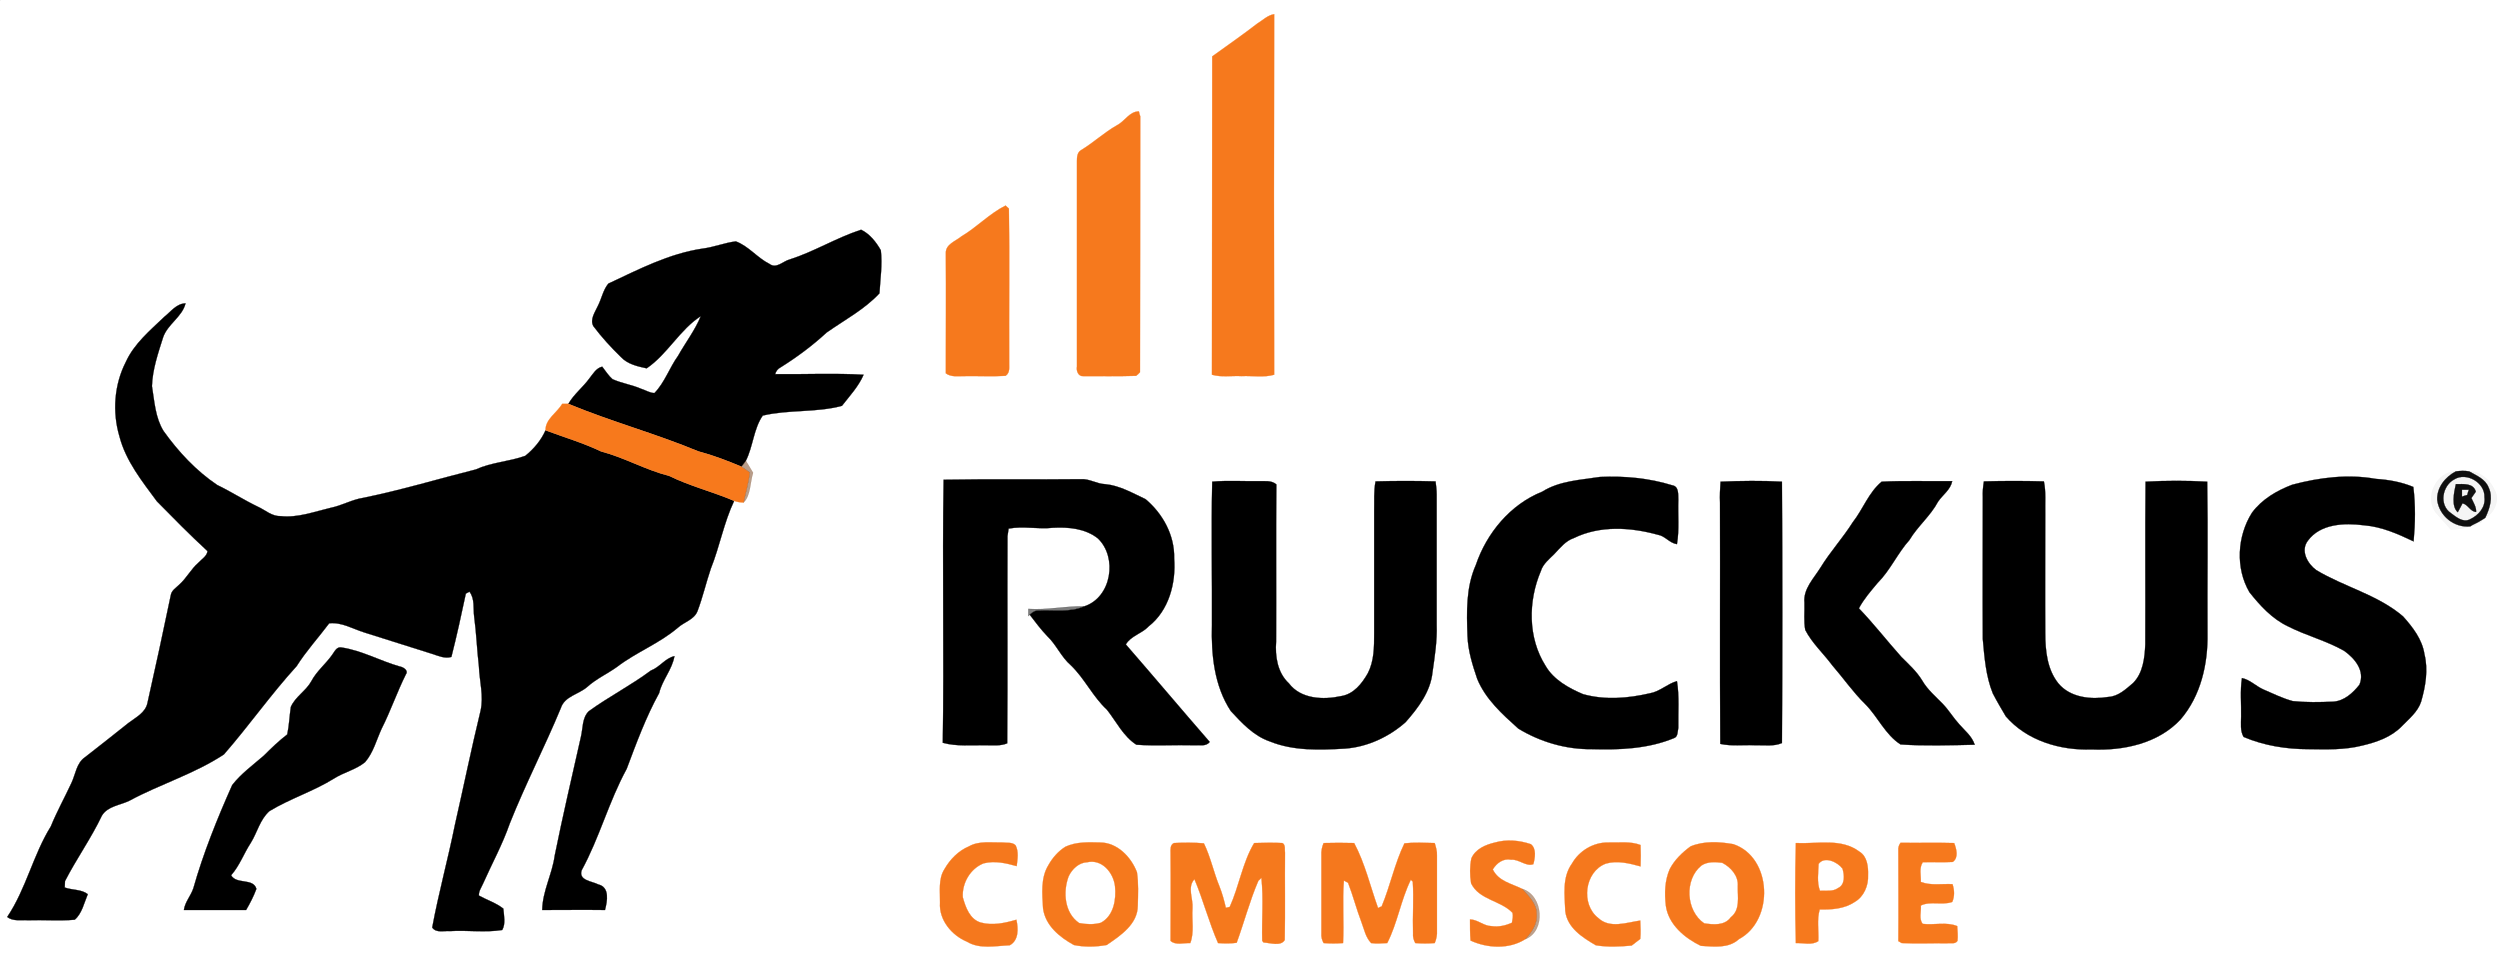 <svg xmlns="http://www.w3.org/2000/svg" width="900pt" height="349pt" viewBox="0 0 900 349"><path fill="#000000" stroke="#000000" stroke-width="0.094" opacity="0.04" d=" M 0.0 0.0 L 0.4 0.0 C 0.3 0.1 0.1 0.3 0.0 0.4 L 0.0 0.0 Z"></path><path fill="#f6791d" stroke="#f6791d" stroke-width="0.094" opacity="1.00" d=" M 452.6 8.5 C 454.6 7.3 456.3 5.5 458.7 5.1 C 458.6 48.3 458.6 91.6 458.7 134.9 C 454.9 136.0 450.9 135.2 447.0 135.4 C 443.4 135.2 439.8 135.9 436.3 134.9 C 436.4 96.7 436.3 58.5 436.4 20.3 C 441.8 16.4 447.3 12.6 452.6 8.5 Z"></path><path fill="#f6791d" stroke="#f6791d" stroke-width="0.094" opacity="1.00" d=" M 402.1 45.1 C 404.9 43.7 406.6 40.1 410.0 40.1 C 410.1 40.6 410.3 41.5 410.5 41.9 C 410.4 72.6 410.5 103.3 410.4 134.0 C 410.1 134.4 409.4 135.0 409.0 135.3 C 402.7 135.5 396.3 135.4 390.0 135.4 C 388.2 135.6 387.4 133.5 387.7 132.0 C 387.7 107.3 387.7 82.6 387.7 57.9 C 387.7 56.6 387.8 54.9 389.1 54.1 C 393.6 51.4 397.5 47.7 402.1 45.1 Z"></path><path fill="#f6791d" stroke="#f6791d" stroke-width="0.094" opacity="1.00" d=" M 346.1 85.1 C 351.7 81.8 356.2 76.9 362.0 74.0 C 362.3 74.3 362.9 74.8 363.2 75.1 C 363.5 93.4 363.2 111.7 363.3 130.0 C 363.2 131.9 363.8 134.1 362.0 135.3 C 357.0 135.6 352.0 135.3 347.0 135.4 C 344.8 135.4 342.4 135.8 340.5 134.4 C 340.5 120.0 340.6 105.6 340.5 91.1 C 340.4 87.9 344.1 86.8 346.1 85.1 Z"></path><path fill="#000000" stroke="#000000" stroke-width="0.094" opacity="1.00" d=" M 284.3 93.4 C 293.1 90.6 301.1 85.6 310.0 82.7 C 313.1 84.2 315.4 87.1 317.1 90.1 C 317.7 95.3 316.9 100.5 316.6 105.6 C 311.2 111.4 304.0 115.2 297.6 119.7 C 292.5 124.4 287.0 128.5 281.1 132.2 C 280.1 132.7 279.3 133.6 279.1 134.7 C 289.7 134.8 300.3 134.3 310.9 134.9 C 309.1 139.1 305.9 142.5 303.1 146.1 C 293.8 148.6 283.9 147.4 274.6 149.6 C 271.3 154.3 271.1 160.8 268.5 165.9 C 268.0 166.6 267.5 167.3 266.9 168.0 C 261.9 165.9 256.7 163.9 251.4 162.5 C 236.0 156.1 220.0 151.8 204.6 145.4 C 206.6 141.9 209.9 139.4 212.2 136.2 C 213.5 134.6 214.6 132.5 216.8 132.0 C 218.0 133.5 219.0 135.2 220.5 136.5 C 223.8 138.0 227.5 138.5 230.9 140.0 C 232.5 140.5 234.0 141.5 235.6 141.5 C 239.3 137.7 241.0 132.4 244.1 128.1 C 246.8 123.3 250.2 118.9 252.3 113.8 C 252.4 113.7 252.5 113.5 252.6 113.4 C 252.5 113.5 252.4 113.7 252.3 113.8 C 244.7 118.7 240.3 127.5 232.8 132.6 C 229.5 131.9 225.9 131.1 223.5 128.5 C 220.0 125.1 216.6 121.4 213.6 117.4 C 212.3 115.0 214.2 112.4 215.2 110.2 C 216.6 107.5 217.1 104.4 219.0 102.1 C 229.9 97.0 240.8 91.3 252.9 89.5 C 257.0 89.0 260.8 87.4 264.9 86.9 C 269.5 88.6 272.6 92.8 277.0 95.0 C 279.5 96.9 281.9 94.0 284.3 93.4 Z"></path><path fill="#000000" stroke="#000000" stroke-width="0.094" opacity="1.00" d=" M 59.1 114.1 C 61.5 112.2 63.5 109.3 66.8 109.2 C 65.6 114.1 60.3 116.7 58.7 121.5 C 56.9 127.2 54.9 133.0 54.7 139.0 C 55.6 144.5 55.9 150.4 58.9 155.2 C 64.2 162.6 70.6 169.5 78.2 174.6 C 83.2 177.0 87.8 180.0 92.8 182.4 C 95.5 183.6 97.8 185.9 101.0 185.8 C 107.2 186.5 113.1 184.2 119.1 182.8 C 123.1 182.0 126.8 179.8 130.9 179.2 C 144.6 176.4 157.8 172.4 171.3 169.0 C 177.0 166.4 183.3 166.2 189.1 164.1 C 192.2 161.6 194.8 158.5 196.4 154.9 C 203.1 157.4 209.9 159.4 216.4 162.5 C 224.8 164.7 232.5 169.2 240.9 171.3 C 248.4 175.0 256.6 177.0 264.3 180.3 C 260.6 188.1 259.1 196.7 255.9 204.7 C 254.2 209.7 253.0 215.0 251.1 220.0 C 249.9 223.1 246.3 223.9 244.0 226.0 C 237.3 231.7 229.0 234.8 222.1 240.1 C 218.6 242.6 214.6 244.4 211.4 247.3 C 208.3 250.0 203.3 250.6 201.9 254.9 C 196.1 268.9 189.1 282.4 183.5 296.5 C 180.9 304.0 177.1 310.9 173.9 318.1 C 173.3 319.5 172.3 320.8 172.4 322.4 C 175.3 324.0 178.5 325.0 181.2 327.1 C 181.4 329.6 182.1 332.5 180.8 334.8 C 174.6 335.8 168.2 334.8 162.0 335.2 C 159.9 335.0 157.0 336.0 155.6 333.9 C 157.9 321.5 161.3 309.2 163.8 296.8 C 166.9 283.2 169.7 269.5 173.0 255.9 C 174.2 250.6 172.6 245.2 172.4 239.8 C 171.7 233.9 171.5 227.9 170.7 222.0 C 170.3 219.0 171.0 215.6 169.0 213.0 C 168.6 213.2 168.0 213.5 167.7 213.7 C 166.1 221.3 164.4 229.0 162.5 236.5 C 160.1 237.2 157.8 236.1 155.6 235.4 C 147.5 232.8 139.3 230.3 131.2 227.7 C 127.0 226.4 123.0 223.9 118.5 224.4 C 114.6 229.6 110.2 234.4 106.8 239.8 C 97.5 250.0 89.6 261.3 80.6 271.6 C 70.0 278.6 57.6 282.3 46.5 288.3 C 43.2 289.9 38.8 290.2 36.7 293.6 C 32.8 301.8 27.5 309.2 23.4 317.2 C 23.4 317.8 23.3 319.0 23.3 319.5 C 26.0 320.5 29.3 320.1 31.6 321.9 C 30.3 325.0 29.5 328.9 26.9 331.1 C 21.3 331.6 15.6 331.1 10.0 331.3 C 7.6 331.1 4.7 331.8 2.6 330.1 C 9.4 320.0 11.9 307.8 18.3 297.5 C 20.5 292.1 23.3 287.1 25.7 281.9 C 27.2 278.8 27.5 274.7 30.6 272.6 C 35.8 268.5 41.0 264.5 46.2 260.3 C 48.8 258.3 52.4 256.6 53.1 253.0 C 56.0 240.1 58.8 227.2 61.5 214.2 C 61.8 212.5 63.4 211.6 64.5 210.5 C 67.2 208.1 68.8 204.8 71.5 202.5 C 72.7 201.2 74.5 200.2 74.7 198.4 C 68.4 192.6 62.5 186.6 56.5 180.5 C 51.2 173.3 45.3 166.0 43.0 157.1 C 40.4 148.3 41.1 138.5 45.3 130.3 C 48.3 123.7 54.0 119.0 59.1 114.1 Z"></path><path fill="#f7791c" stroke="#f7791c" stroke-width="0.094" opacity="1.00" d=" M 202.4 145.4 C 203.0 145.4 204.1 145.4 204.6 145.4 C 220.0 151.8 236.0 156.1 251.4 162.5 C 256.7 163.9 261.9 165.9 266.9 168.0 C 268.0 168.7 268.9 169.4 269.9 170.1 C 269.5 173.8 268.4 177.3 267.7 180.9 C 266.5 180.9 265.4 180.7 264.3 180.3 C 256.6 177.0 248.4 175.0 240.9 171.3 C 232.5 169.2 224.8 164.7 216.4 162.5 C 209.9 159.4 203.1 157.4 196.4 154.9 C 196.3 150.9 200.5 148.6 202.4 145.4 Z"></path><path fill="#6e3811" stroke="#6e3811" stroke-width="0.094" opacity="0.49" d=" M 266.9 168.0 C 267.5 167.3 268.0 166.6 268.5 165.9 C 269.4 167.4 270.3 168.8 271.1 170.2 C 270.0 173.7 270.3 178.3 267.7 180.9 C 268.4 177.3 269.5 173.8 269.9 170.1 C 268.9 169.4 268.0 168.7 266.9 168.0 Z"></path><path fill="#000000" stroke="#000000" stroke-width="0.094" opacity="0.04" d=" M 876.7 184.3 C 872.8 178.8 877.2 169.7 884.1 169.7 C 880.3 171.7 877.2 175.5 877.4 180.0 C 878.1 185.7 883.5 190.1 889.3 189.5 C 887.0 190.3 884.7 190.6 882.3 190.7 C 880.5 188.5 878.5 186.5 876.7 184.3 Z"></path><path fill="#000000" stroke="#000000" stroke-width="0.094" opacity="0.94" d=" M 884.1 169.7 C 885.6 169.5 887.3 169.4 888.9 169.7 C 891.5 171.2 894.7 172.4 895.9 175.5 C 897.6 179.0 896.3 183.1 894.7 186.4 C 894.5 186.5 894.2 186.7 894.1 186.8 C 893.6 187.1 892.6 187.7 892.1 188.0 C 891.6 188.3 890.6 188.7 890.1 189.0 L 889.3 189.5 C 883.5 190.1 878.1 185.7 877.4 180.0 C 877.2 175.5 880.3 171.7 884.1 169.7 M 883.5 172.6 C 879.2 174.9 878.0 181.8 882.3 184.7 C 884.2 186.1 886.6 188.2 889.1 187.0 C 892.2 185.6 894.9 182.6 894.4 179.0 C 894.7 173.8 887.9 169.8 883.5 172.6 Z"></path><path fill="#000000" stroke="#000000" stroke-width="0.094" opacity="0.04" d=" M 888.9 169.7 C 892.9 169.7 896.4 172.7 898.0 176.3 C 900.1 179.7 898.1 184.6 894.7 186.4 C 896.3 183.1 897.6 179.0 895.9 175.5 C 894.7 172.4 891.5 171.2 888.9 169.7 Z"></path><path fill="#000000" stroke="#000000" stroke-width="0.094" opacity="1.00" d=" M 339.7 172.7 C 356.2 172.4 372.6 172.7 389.1 172.5 C 392.2 172.3 394.8 174.2 397.9 174.3 C 403.1 174.8 407.7 177.5 412.4 179.7 C 418.6 184.9 422.9 192.7 422.7 201.0 C 423.4 209.9 420.8 219.8 413.5 225.5 C 411.1 228.1 407.1 228.9 405.3 232.0 C 415.4 243.6 425.4 255.5 435.5 267.1 C 434.2 268.8 431.9 268.2 430.0 268.3 C 423.0 268.1 416.1 268.6 409.1 268.1 C 404.4 265.1 401.9 259.8 398.5 255.5 C 393.4 250.8 390.5 244.3 385.5 239.5 C 382.0 236.5 380.3 232.1 377.0 229.0 C 374.7 226.6 372.7 223.9 370.7 221.3 C 371.6 220.5 372.6 219.7 374.0 219.8 C 379.4 219.5 385.2 220.6 390.3 218.3 C 400.2 215.1 402.4 200.6 395.2 193.8 C 390.6 190.2 384.6 189.7 379.0 190.0 C 373.7 190.6 368.4 189.3 363.1 190.3 C 363.0 190.9 362.8 192.3 362.7 193.0 C 362.6 217.8 362.8 242.7 362.6 267.6 C 360.2 268.6 357.5 268.3 355.0 268.3 C 349.8 268.2 344.5 268.8 339.4 267.4 C 339.9 235.8 339.2 204.3 339.7 172.7 Z"></path><path fill="#000000" stroke="#000000" stroke-width="0.094" opacity="1.00" d=" M 555.2 177.0 C 561.4 173.1 568.9 172.8 576.0 171.7 C 584.7 171.3 593.6 172.1 602.0 174.7 C 604.5 175.1 604.1 178.1 604.2 180.0 C 604.0 185.3 604.6 190.6 603.7 195.9 C 601.0 195.5 599.4 192.9 596.8 192.5 C 587.0 189.8 576.0 189.1 566.6 193.7 C 563.6 194.7 561.6 197.3 559.5 199.5 C 557.7 201.3 555.5 203.0 554.7 205.6 C 550.1 216.4 550.0 229.6 556.4 239.7 C 559.3 244.7 564.7 247.7 569.9 249.9 C 577.8 252.1 586.1 251.4 593.9 249.6 C 597.5 249.0 600.2 246.2 603.7 245.2 C 604.6 250.7 604.1 256.4 604.2 262.0 C 603.9 263.3 604.1 265.2 602.7 265.7 C 593.3 269.6 583.0 270.0 573.0 269.7 C 563.7 269.8 554.5 267.1 546.6 262.3 C 540.8 257.1 534.8 251.7 531.8 244.4 C 530.1 239.4 528.5 234.3 528.3 229.0 C 528.0 220.4 527.7 211.5 531.3 203.4 C 535.2 191.9 543.7 181.6 555.2 177.0 Z"></path><path fill="#000000" stroke="#000000" stroke-width="0.094" opacity="1.00" d=" M 825.2 174.5 C 835.0 171.9 845.3 170.6 855.3 172.4 C 859.9 172.7 864.5 173.5 868.8 175.3 C 869.6 181.7 869.5 188.4 868.9 194.9 C 863.2 192.2 857.4 189.6 851.0 189.1 C 844.0 188.2 835.3 188.5 830.8 194.7 C 828.1 198.3 830.7 202.9 833.8 205.2 C 843.9 211.3 856.0 214.1 865.1 221.9 C 868.6 225.8 872.0 230.2 872.8 235.5 C 874.2 241.1 873.2 247.1 871.6 252.6 C 870.4 256.3 867.2 258.8 864.6 261.5 C 860.8 265.4 855.5 267.2 850.4 268.4 C 844.1 270.0 837.5 269.8 831.0 269.7 C 823.0 269.7 815.0 268.4 807.7 265.3 C 806.4 263.1 806.8 260.4 806.8 258.0 C 806.9 253.4 806.4 248.7 807.1 244.1 C 810.0 244.7 812.1 247.0 814.8 248.2 C 818.3 249.7 821.7 251.4 825.4 252.4 C 830.2 252.9 835.1 252.8 839.9 252.6 C 843.9 252.4 847.1 249.4 849.4 246.5 C 851.5 241.5 847.7 237.0 843.9 234.3 C 837.4 230.6 830.1 228.8 823.5 225.4 C 817.9 222.7 813.6 218.0 809.8 213.2 C 804.7 204.5 805.4 193.0 810.7 184.6 C 814.3 179.7 819.7 176.6 825.2 174.5 Z"></path><path fill="#000000" stroke="#000000" stroke-width="0.094" opacity="0.04" d=" M 883.5 172.6 C 887.9 169.8 894.7 173.8 894.4 179.0 C 894.9 182.6 892.2 185.6 889.1 187.0 C 886.6 188.2 884.2 186.1 882.3 184.7 C 878.0 181.8 879.2 174.9 883.5 172.6 M 884.1 174.3 C 883.4 177.4 882.4 182.3 884.8 184.4 C 885.4 183.4 885.9 182.3 886.5 181.2 C 888.5 181.6 889.3 184.2 891.4 184.3 C 891.5 182.5 890.4 180.9 889.7 179.3 C 890.2 178.5 890.8 177.8 891.3 177.0 C 890.4 173.8 886.8 174.3 884.1 174.3 Z"></path><path fill="#000000" stroke="#000000" stroke-width="0.094" opacity="1.00" d=" M 436.4 173.4 C 441.9 172.9 447.5 173.3 453.0 173.2 C 455.2 173.3 457.7 172.8 459.5 174.4 C 459.3 193.3 459.5 212.1 459.4 231.0 C 459.0 236.3 459.9 242.2 464.0 246.0 C 468.3 251.7 476.4 252.0 482.8 250.6 C 487.3 249.9 490.3 246.1 492.4 242.4 C 494.7 238.0 494.7 232.9 494.7 228.0 C 494.7 213.3 494.7 198.7 494.7 184.0 C 494.8 180.4 494.5 176.8 495.2 173.3 C 502.4 173.1 509.6 173.1 516.8 173.3 C 517.0 174.8 517.2 176.4 517.2 178.0 C 517.2 193.6 517.2 209.3 517.2 225.0 C 517.4 230.7 516.5 236.4 515.7 242.0 C 515.0 249.0 510.5 254.9 506.0 260.0 C 500.0 265.3 492.3 268.9 484.2 269.5 C 475.2 270.0 465.7 270.4 457.1 266.9 C 451.3 264.9 447.1 260.3 443.1 256.0 C 437.1 246.9 436.0 235.6 436.3 225.0 C 436.4 207.8 436.0 190.6 436.4 173.4 Z"></path><path fill="#000000" stroke="#000000" stroke-width="0.094" opacity="1.00" d=" M 619.4 173.4 C 626.8 173.1 634.2 173.0 641.5 173.4 C 641.7 204.8 641.7 236.2 641.5 267.5 C 638.5 268.8 635.2 268.2 632.0 268.3 C 627.7 268.1 623.4 268.7 619.3 267.8 C 619.1 238.9 619.3 209.9 619.2 181.0 C 619.1 178.5 619.2 175.9 619.4 173.4 Z"></path><path fill="#000000" stroke="#000000" stroke-width="0.094" opacity="1.00" d=" M 677.4 173.4 C 685.8 173.0 694.4 173.3 702.8 173.2 C 702.2 176.3 699.4 178.1 697.7 180.6 C 695.0 185.7 690.4 189.4 687.4 194.4 C 683.1 199.2 680.5 205.3 675.9 209.9 C 673.5 212.8 671.0 215.6 669.2 219.0 C 674.6 224.6 679.3 230.7 684.5 236.5 C 687.2 239.2 690.0 241.7 692.0 245.0 C 693.9 248.3 696.9 250.8 699.5 253.5 C 701.6 255.7 703.2 258.4 705.3 260.7 C 707.3 263.0 709.9 265.0 710.9 268.1 C 702.0 268.3 693.0 268.6 684.2 268.0 C 678.7 264.5 676.0 258.0 671.5 253.5 C 667.1 249.2 663.6 244.1 659.6 239.5 C 656.4 235.2 652.4 231.6 649.9 226.8 C 649.3 223.6 649.7 220.3 649.6 217.0 C 649.1 212.0 653.0 208.2 655.4 204.3 C 658.9 198.6 663.4 193.7 667.0 188.0 C 670.7 183.3 672.7 177.3 677.4 173.4 Z"></path><path fill="#000000" stroke="#000000" stroke-width="0.094" opacity="1.00" d=" M 714.2 173.3 C 721.4 173.1 728.6 173.1 735.8 173.3 C 736.6 177.1 736.2 181.1 736.3 185.0 C 736.3 199.3 736.2 213.7 736.3 228.0 C 736.3 234.3 737.0 241.0 741.0 246.0 C 745.3 251.2 752.8 251.9 759.0 250.9 C 762.6 250.7 765.3 248.1 767.9 245.9 C 771.5 242.3 772.1 236.8 772.3 232.0 C 772.4 212.5 772.2 192.9 772.4 173.4 C 779.8 173.0 787.2 173.0 794.6 173.4 C 794.9 191.6 794.6 209.8 794.7 228.0 C 794.9 239.0 792.3 250.5 785.0 259.0 C 776.9 267.7 764.4 270.3 753.0 269.8 C 741.7 270.2 729.7 266.7 722.1 257.9 C 720.5 255.2 718.9 252.5 717.4 249.6 C 714.9 243.4 714.4 236.6 713.8 230.0 C 713.7 213.0 713.8 196.0 713.8 179.0 C 713.7 177.1 713.9 175.2 714.2 173.3 Z"></path><path fill="#000000" stroke="#000000" stroke-width="0.094" opacity="0.94" d=" M 884.1 174.3 C 886.8 174.3 890.4 173.8 891.3 177.0 C 890.8 177.8 890.2 178.5 889.7 179.3 C 890.4 180.9 891.5 182.5 891.4 184.3 C 889.3 184.2 888.5 181.6 886.5 181.2 C 885.9 182.3 885.4 183.4 884.8 184.4 C 882.4 182.3 883.4 177.4 884.1 174.3 M 886.3 176.3 C 886.3 177.0 886.3 178.2 886.3 178.8 C 886.8 178.6 887.7 178.3 888.2 178.2 C 888.3 177.7 888.6 176.8 888.8 176.3 C 888.2 176.3 887.0 176.3 886.3 176.3 Z"></path><path fill="#000000" stroke="#000000" stroke-width="0.094" opacity="0.04" d=" M 886.3 176.3 C 887.0 176.3 888.2 176.3 888.8 176.3 C 888.6 176.8 888.3 177.7 888.2 178.2 C 887.7 178.3 886.8 178.6 886.3 178.8 C 886.3 178.2 886.3 177.0 886.3 176.3 Z"></path><path fill="#000000" stroke="#000000" stroke-width="0.094" opacity="0.04" d=" M 894.1 186.8 C 894.2 186.7 894.5 186.5 894.7 186.4 C 894.5 186.5 894.2 186.7 894.1 186.8 Z"></path><path fill="#000000" stroke="#000000" stroke-width="0.094" opacity="0.04" d=" M 892.1 188.0 C 892.6 187.7 893.6 187.1 894.1 186.8 C 893.8 187.2 893.2 188.0 893.0 188.3 L 892.1 188.0 Z"></path><path fill="#000000" stroke="#000000" stroke-width="0.094" opacity="0.04" d=" M 890.1 189.0 C 890.6 188.7 891.6 188.3 892.1 188.0 C 891.8 188.4 891.2 189.1 890.9 189.4 L 890.1 189.0 Z"></path><path fill="#000000" stroke="#000000" stroke-width="0.094" opacity="0.51" d=" M 370.2 219.2 C 376.9 219.7 383.6 218.1 390.3 218.3 C 385.2 220.6 379.4 219.5 374.0 219.8 C 372.6 219.7 371.6 220.5 370.7 221.3 L 370.2 221.8 C 370.2 221.1 370.2 219.8 370.2 219.2 Z"></path><path fill="#000000" stroke="#000000" stroke-width="0.094" opacity="1.00" d=" M 119.6 235.7 C 120.5 234.5 121.2 232.7 123.0 233.1 C 130.3 234.2 136.8 237.9 143.8 239.9 C 145.1 240.1 147.2 241.3 146.1 242.8 C 142.9 249.2 140.6 256.0 137.4 262.3 C 135.5 266.4 134.4 271.0 131.4 274.4 C 128.1 277.1 123.8 278.0 120.2 280.3 C 112.8 284.9 104.4 287.5 97.0 292.0 C 93.6 295.0 92.6 299.7 90.3 303.4 C 87.8 307.2 86.3 311.6 83.2 315.1 C 85.1 318.5 91.2 316.0 92.3 320.0 C 91.3 322.7 90.0 325.2 88.6 327.6 C 81.1 327.6 73.6 327.6 66.2 327.6 C 66.6 324.7 68.7 322.5 69.6 319.8 C 73.2 307.1 78.2 294.7 83.6 282.6 C 86.8 278.5 91.1 275.4 95.0 272.0 C 97.7 269.3 100.4 266.7 103.4 264.4 C 104.1 261.2 104.2 257.8 104.7 254.5 C 106.3 250.8 110.2 248.7 112.1 245.2 C 114.0 241.6 117.3 239.0 119.6 235.7 Z"></path><path fill="#000000" stroke="#000000" stroke-width="0.094" opacity="1.00" d=" M 234.3 241.4 C 237.5 240.2 239.4 237.0 242.8 236.2 C 242.0 241.0 238.4 244.8 237.3 249.5 C 232.5 258.2 229.1 267.5 225.6 276.8 C 219.2 288.5 215.8 301.6 209.4 313.3 C 208.2 317.0 213.1 317.2 215.4 318.4 C 219.6 319.4 218.6 324.5 217.8 327.6 C 210.3 327.5 202.8 327.6 195.2 327.6 C 195.3 320.8 198.8 314.7 199.7 308.0 C 202.6 293.7 205.9 279.6 209.1 265.4 C 209.9 262.2 209.5 258.4 212.0 256.0 C 219.2 250.8 227.2 246.7 234.3 241.4 Z"></path><path fill="#f5791d" stroke="#f5791d" stroke-width="0.094" opacity="1.00" d=" M 422.6 303.5 C 426.2 303.3 429.8 303.3 433.4 303.6 C 435.8 308.5 436.9 314.0 439.0 319.1 C 440.0 321.6 440.7 324.2 441.3 326.8 C 441.7 326.7 442.4 326.6 442.7 326.5 C 446.1 319.0 447.3 310.5 451.5 303.5 C 454.9 303.4 458.3 303.3 461.7 303.5 C 462.9 304.2 462.4 305.9 462.6 307.0 C 462.5 317.5 462.7 328.0 462.5 338.4 C 461.1 340.8 457.2 339.4 454.9 339.3 L 454.4 338.7 C 454.2 331.1 454.9 323.5 454.1 316.0 C 453.9 316.3 453.3 316.8 453.0 317.1 C 449.9 324.3 447.9 332.0 445.2 339.4 C 443.0 339.7 440.7 339.7 438.5 339.5 C 435.2 332.0 433.2 324.1 430.0 316.5 C 427.3 319.4 429.6 323.6 429.3 327.0 C 429.0 331.2 430.0 335.6 428.5 339.5 C 426.2 339.4 423.2 340.4 421.4 338.7 C 421.4 328.1 421.5 317.6 421.4 307.0 C 421.4 305.8 421.2 304.2 422.6 303.5 Z"></path><path fill="#f5781d" stroke="#f5781d" stroke-width="0.094" opacity="1.00" d=" M 476.5 303.5 C 480.2 303.4 483.8 303.4 487.5 303.5 C 491.4 310.8 493.3 319.1 496.1 326.9 C 496.4 326.7 497.1 326.4 497.4 326.3 C 500.5 318.9 502.1 310.8 505.6 303.6 C 509.2 303.2 512.9 303.4 516.5 303.5 C 516.9 304.9 517.4 306.4 517.3 308.0 C 517.3 317.0 517.3 326.0 517.3 335.0 C 517.4 336.6 517.1 338.1 516.5 339.5 C 514.2 339.7 511.8 339.7 509.5 339.5 C 508.9 338.4 508.6 337.3 508.7 336.0 C 508.5 329.8 509.0 323.6 508.6 317.4 L 507.9 316.7 C 504.3 324.0 503.1 332.3 499.4 339.5 C 497.5 339.6 495.5 339.8 493.6 339.5 C 491.6 337.4 491.1 334.5 490.1 331.9 C 488.3 327.2 487.1 322.4 485.3 317.8 C 484.9 317.6 484.2 317.2 483.8 317.0 C 483.2 324.5 483.9 332.0 483.5 339.5 C 481.2 339.7 478.8 339.7 476.5 339.5 C 475.9 338.4 475.6 337.3 475.7 336.0 C 475.7 326.7 475.7 317.3 475.7 308.0 C 475.6 306.4 475.9 304.9 476.5 303.5 Z"></path><path fill="#f5781d" stroke="#f5781d" stroke-width="0.094" opacity="1.00" d=" M 529.7 309.0 C 531.2 305.6 534.8 304.1 538.2 303.3 C 542.4 302.1 546.9 302.5 551.1 303.9 C 553.2 305.5 552.6 308.9 552.0 311.1 C 549.4 312.1 546.8 309.2 544.0 309.5 C 541.2 308.9 538.8 310.7 537.4 313.0 C 539.5 317.3 544.2 318.1 548.0 320.0 C 550.3 322.6 553.2 325.3 553.2 329.0 C 553.5 332.6 551.4 335.6 549.1 338.1 C 543.3 341.8 535.5 341.4 529.4 338.6 C 529.2 336.1 529.2 333.5 529.2 331.0 C 531.9 331.0 534.2 333.4 536.9 333.4 C 539.5 333.8 542.0 333.2 544.3 332.2 C 544.5 331.0 544.8 329.8 544.5 328.6 C 540.2 324.1 532.5 324.0 529.6 318.0 C 529.1 315.0 529.1 311.9 529.7 309.0 Z"></path><path fill="#f6791d" stroke="#f6791d" stroke-width="0.094" opacity="1.00" d=" M 646.5 303.5 C 654.1 303.9 662.8 301.6 669.4 306.6 C 672.2 308.3 672.6 312.0 672.5 315.0 C 672.7 318.8 671.0 322.8 667.7 324.7 C 664.0 327.2 659.4 327.5 655.1 327.4 C 654.0 331.1 654.8 335.0 654.6 338.8 C 652.2 340.4 649.2 339.4 646.5 339.5 C 646.2 327.5 646.2 315.5 646.5 303.5 M 654.7 311.0 C 654.6 314.2 654.0 317.6 655.2 320.7 C 657.3 320.5 659.8 321.1 661.7 319.7 C 664.3 318.5 664.0 315.0 663.3 312.7 C 661.5 310.3 656.8 308.1 654.7 311.0 Z"></path><path fill="#f6791d" stroke="#f6791d" stroke-width="0.094" opacity="1.00" d=" M 684.2 303.4 C 690.6 303.5 697.1 303.3 703.5 303.5 C 704.3 305.6 705.2 308.7 703.0 310.3 C 699.4 310.5 695.8 310.3 692.2 310.4 C 690.8 312.5 691.6 315.1 691.5 317.5 C 695.1 318.9 699.1 318.1 702.9 318.3 C 703.6 320.4 703.7 322.7 702.8 324.7 C 699.2 326.0 694.8 324.3 691.5 326.0 C 691.7 328.1 690.7 330.9 692.2 332.6 C 696.3 333.1 700.7 331.8 704.6 333.4 C 704.7 335.2 704.9 336.9 704.7 338.7 C 703.9 340.0 702.2 339.4 700.9 339.6 C 695.5 339.5 690.0 339.8 684.6 339.5 C 684.3 339.3 683.7 339.0 683.4 338.8 C 683.5 327.9 683.4 317.0 683.4 306.2 C 683.3 305.1 683.6 304.2 684.2 303.4 Z"></path><path fill="#f5781d" stroke="#f5781d" stroke-width="0.094" opacity="1.00" d=" M 348.8 304.7 C 352.5 302.6 356.9 303.4 361.0 303.3 C 362.5 303.5 364.4 303.1 365.6 304.3 C 366.8 306.6 366.3 309.3 366.0 311.8 C 362.1 310.7 358.1 309.8 354.1 310.8 C 349.3 312.7 346.3 317.9 346.6 323.0 C 347.6 326.6 349.1 330.9 353.0 332.1 C 357.3 333.3 361.8 332.3 365.9 331.1 C 366.6 334.3 366.8 338.5 363.5 340.3 C 358.4 340.5 352.7 341.8 348.1 339.0 C 342.6 336.7 338.0 331.2 338.4 325.0 C 338.5 321.0 337.7 316.5 340.0 312.9 C 342.0 309.4 345.0 306.3 348.8 304.7 Z"></path><path fill="#f5791d" stroke="#f5791d" stroke-width="0.094" opacity="1.00" d=" M 383.6 304.8 C 387.5 303.0 391.9 303.2 396.0 303.3 C 402.2 303.3 407.2 308.5 409.3 314.0 C 409.9 318.0 409.7 322.0 409.6 326.0 C 409.6 332.7 403.4 336.8 398.4 340.2 C 394.5 340.9 390.4 341.0 386.6 340.2 C 381.5 337.4 376.3 333.2 375.5 327.0 C 375.2 321.8 374.6 316.1 377.4 311.5 C 378.9 308.8 381.0 306.4 383.6 304.8 M 391.4 310.4 C 388.4 310.5 385.9 312.9 384.7 315.5 C 382.6 321.1 383.2 328.7 388.5 332.3 C 391.1 332.8 393.8 332.9 396.3 332.2 C 401.0 329.7 401.9 323.7 401.4 319.0 C 400.8 314.1 396.7 309.2 391.4 310.4 Z"></path><path fill="#f5781d" stroke="#f5781d" stroke-width="0.094" opacity="1.00" d=" M 565.9 310.9 C 568.5 306.3 573.6 303.2 579.0 303.3 C 582.9 303.4 586.9 302.8 590.6 304.2 C 590.7 306.7 590.7 309.3 590.6 311.9 C 586.6 310.8 582.2 309.7 578.1 310.9 C 570.4 313.8 569.0 325.6 575.4 330.5 C 579.5 334.4 585.6 332.1 590.5 331.4 C 590.6 333.6 590.7 335.8 590.5 338.0 C 589.4 338.8 588.5 339.6 587.4 340.4 C 583.1 340.8 578.7 341.0 574.5 340.3 C 569.7 337.5 564.2 334.0 563.5 328.0 C 563.3 322.3 562.3 315.9 565.9 310.9 Z"></path><path fill="#f5781d" stroke="#f5781d" stroke-width="0.094" opacity="1.00" d=" M 608.6 304.7 C 613.4 302.7 618.9 303.0 624.0 303.9 C 638.0 308.6 638.8 331.3 626.0 338.1 C 622.3 341.5 617.0 340.8 612.3 340.5 C 606.5 337.7 600.6 332.8 599.7 326.0 C 599.2 321.6 599.3 317.0 601.1 312.9 C 602.8 309.6 605.6 306.9 608.6 304.7 M 612.5 311.6 C 606.3 316.6 606.9 327.9 613.5 332.4 C 616.8 332.9 620.9 333.3 623.1 330.2 C 626.6 327.5 625.5 322.8 625.6 319.0 C 625.9 315.3 623.1 312.2 620.0 310.6 C 617.5 310.3 614.7 310.1 612.5 311.6 Z"></path><path fill="#73380d" stroke="#73380d" stroke-width="0.094" opacity="0.47" d=" M 548.0 320.0 C 555.6 322.3 556.6 335.2 549.1 338.1 C 551.4 335.6 553.5 332.6 553.2 329.0 C 553.2 325.3 550.3 322.6 548.0 320.0 Z"></path></svg>
